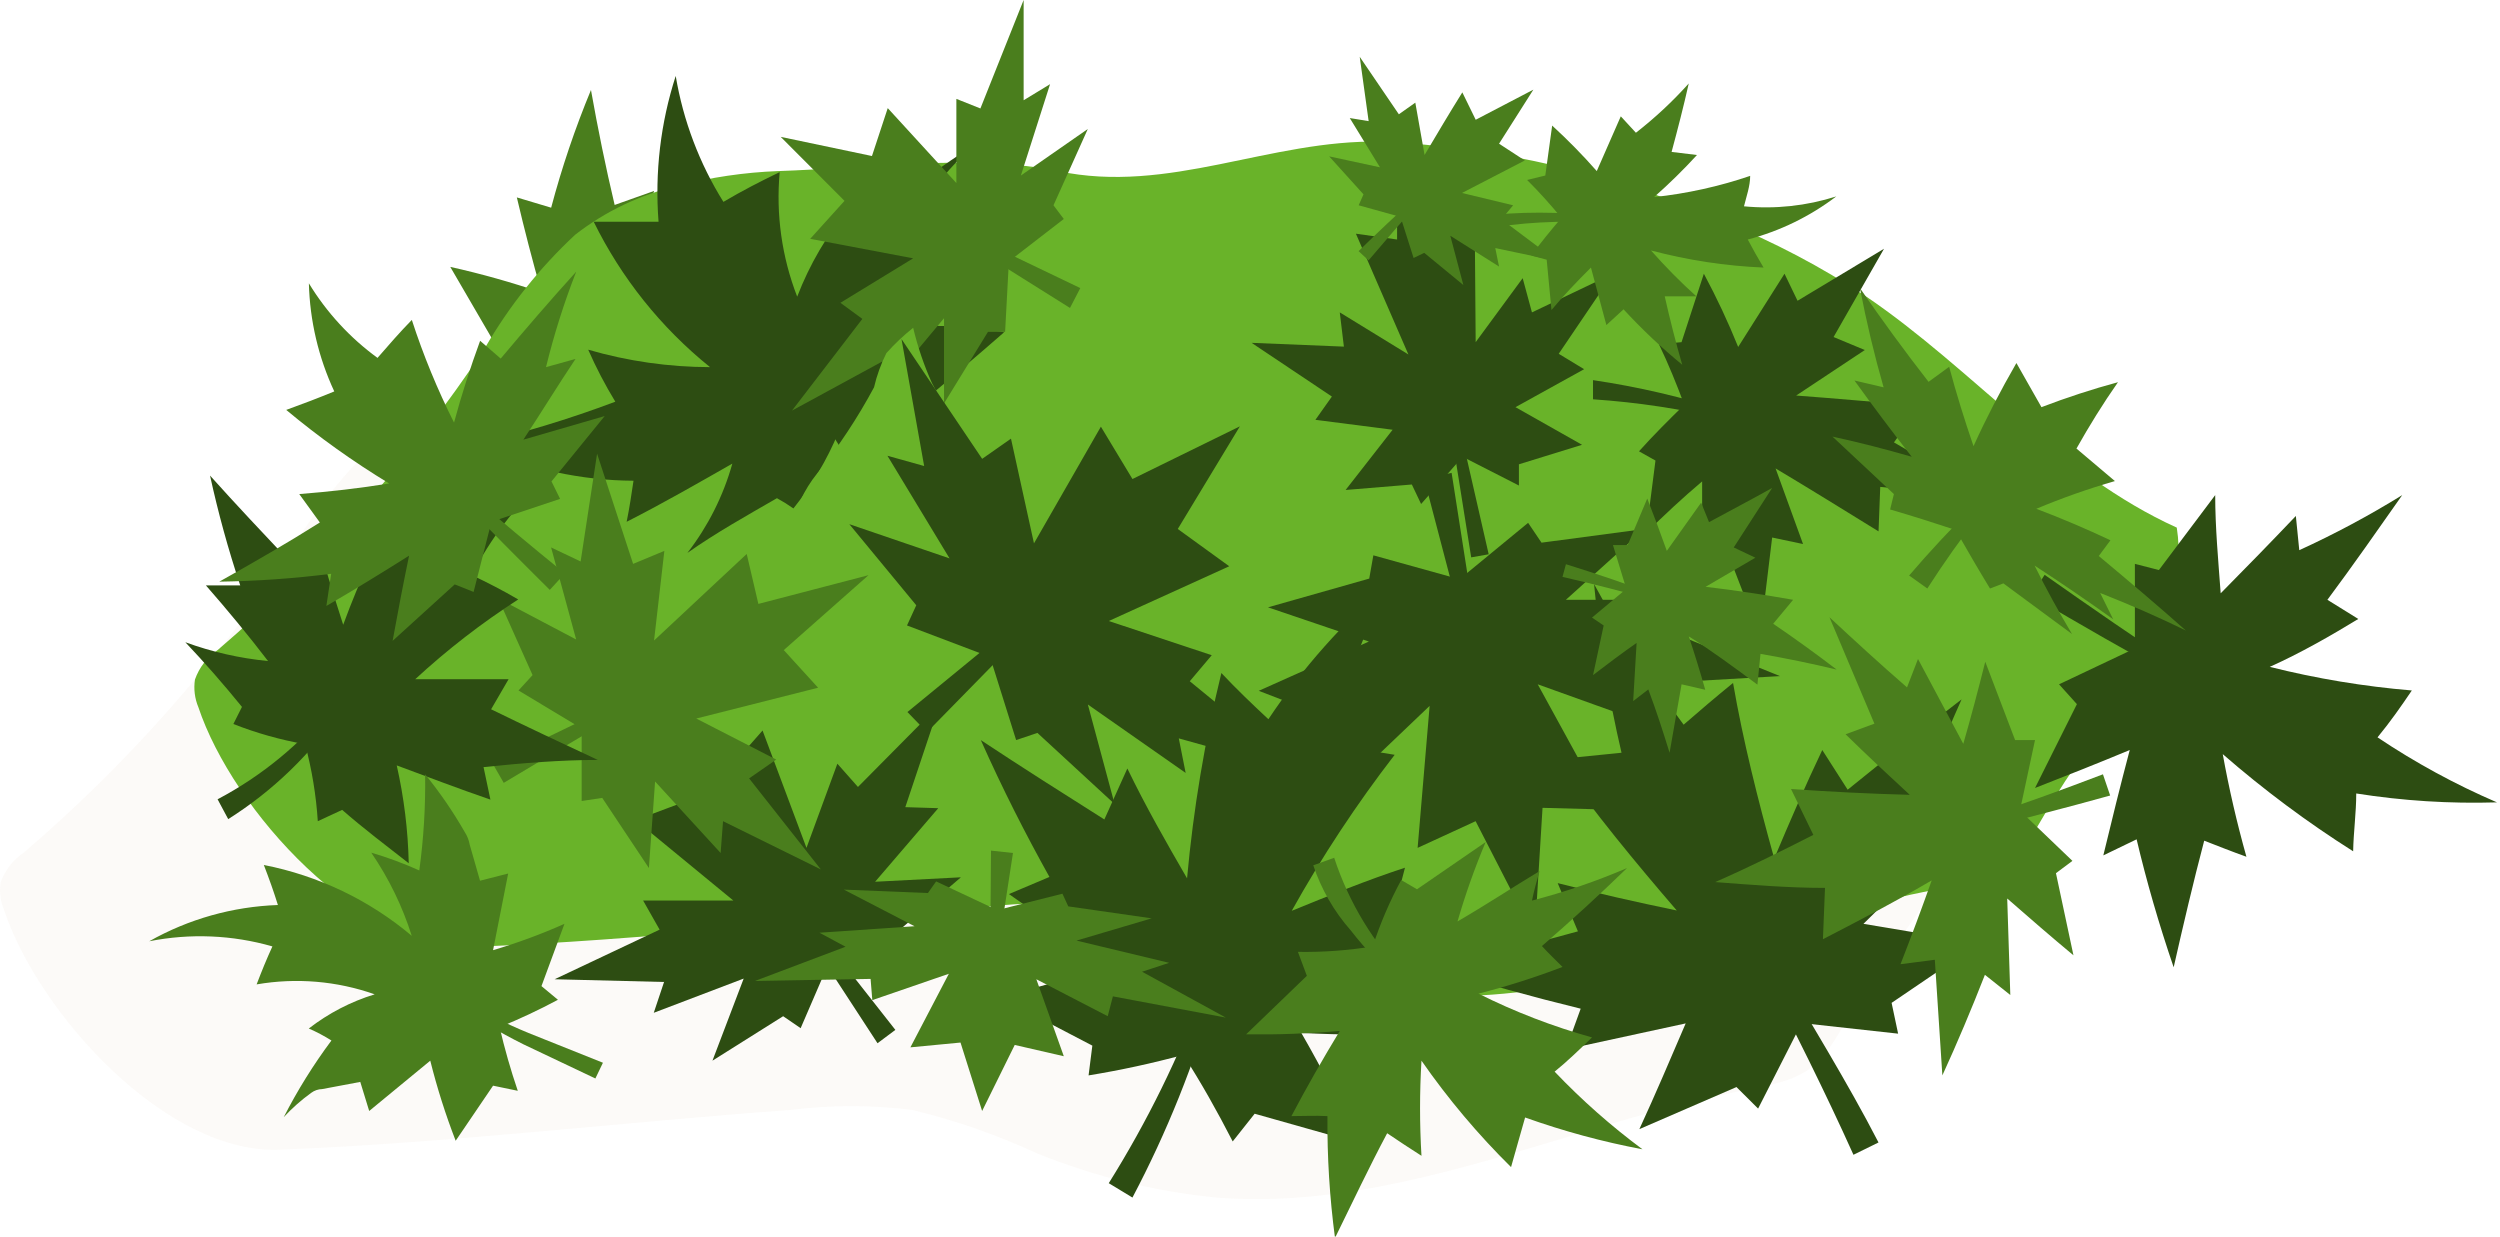 <svg xmlns="http://www.w3.org/2000/svg" fill="none" viewBox="0 0 186 92" height="92" width="186">
<g clip-path="url(#clip0_812_10595)">
<path fill="#4A7E1D" d="M51.832 37.014C50.223 35.283 48.564 33.577 46.725 31.922C46.727 34.049 46.846 36.173 47.083 38.286L42.972 33.577L41.492 34.061C41.203 32.247 41.008 30.421 40.904 28.588C39.168 27.9 37.406 27.289 35.568 26.729L36.64 25.253L33.5 19.856C35.797 20.369 38.064 21.006 40.291 21.765C39.628 19.449 39.015 17.081 38.453 14.688L41.006 15.452C41.798 12.471 42.787 9.545 43.968 6.695C44.479 9.572 45.066 12.448 45.73 15.248L48.666 14.205C47.931 16.485 47.325 18.805 46.853 21.154C49.644 18.781 52.653 16.676 55.84 14.867C55.84 16.139 55.84 17.412 55.84 18.71C58.961 18.385 62.102 18.3 65.236 18.456C62.426 19.606 59.711 20.977 57.117 22.554C57.832 23.607 58.521 24.676 59.185 25.762C56.03 25.871 52.892 26.28 49.815 26.984C51.788 28.006 53.698 29.145 55.534 30.395C54.87 30.751 54.206 31.159 53.568 31.566C55.202 33.908 56.785 36.301 58.291 38.719C56.241 37.222 54.073 35.894 51.806 34.748L51.832 37.014Z"></path>
<path fill="#4A7E1D" d="M44.168 26.882C41.134 29.008 38.313 31.421 35.743 34.086L34.594 32.864C37.465 30.365 40.578 28.156 43.887 26.271L44.168 26.882Z"></path>
<g opacity="0.2" style="mix-blend-mode:multiply">
<path fill="#F0E5DA" d="M36.001 28.969C33.208 29.601 30.591 30.844 28.341 32.61C25.698 35.073 23.436 37.912 21.626 41.036C16.059 49.386 9.367 56.932 1.737 63.463C0.954 63.994 0.364 64.761 0.052 65.652C-0.055 66.35 0.034 67.063 0.307 67.714C2.86 75.351 12.383 85.967 20.911 85.534C33.498 85.025 46.188 83.497 58.775 82.581C61.801 82.199 64.864 82.199 67.89 82.581C71.06 83.348 74.147 84.422 77.107 85.788C81.392 87.53 85.906 88.645 90.511 89.098C99.856 89.836 108.894 86.883 117.728 84.261C122.089 82.886 126.521 81.747 131.005 80.85C135.626 80.01 135.856 78.304 138.358 74.282C142.315 67.867 148.571 61.554 147.422 54.197C138.639 50.251 132.281 42.41 124.29 37.014C120.968 34.821 117.435 32.962 113.745 31.464C105.674 27.932 97.019 25.913 88.213 25.507C80.12 25.329 72.511 29.453 64.264 27.773C57.932 26.5 49.89 27.595 43.43 27.773C40.918 27.903 38.427 28.305 36.001 28.969Z"></path>
</g>
<path fill="#69B329" d="M50.454 13.823C47.665 14.465 45.051 15.708 42.794 17.463C40.15 19.925 37.887 22.765 36.079 25.889C30.516 34.257 23.824 41.821 16.19 48.367C15.407 48.898 14.817 49.666 14.505 50.557C14.398 51.254 14.487 51.968 14.76 52.619C17.313 60.256 26.837 70.871 35.364 70.438C47.952 69.955 60.641 68.427 73.228 67.485C76.255 67.116 79.316 67.116 82.343 67.485C85.513 68.252 88.6 69.326 91.56 70.693C95.84 72.449 100.357 73.564 104.964 74.002C114.309 74.74 123.347 71.787 132.181 69.165C136.568 67.824 141.026 66.728 145.535 65.882C150.156 65.067 150.386 63.336 152.888 59.314C156.845 52.899 163.1 46.585 161.952 39.254C153.169 35.283 146.786 27.442 138.82 22.045C135.497 19.852 131.965 17.994 128.275 16.496C120.203 12.964 111.548 10.944 102.743 10.539C94.471 10.361 86.964 14.485 78.718 12.728C72.386 11.43 64.343 12.525 57.883 12.728C55.374 12.825 52.883 13.192 50.454 13.823Z"></path>
<path fill="#2D4D12" d="M70.903 17.005C69.192 19.55 67.558 22.096 65.796 24.489C68.76 24.1 71.767 24.177 74.707 24.718C72.767 26.415 70.775 28.112 68.733 29.809C68.988 30.573 69.218 31.388 69.396 32.177C67.067 31.859 64.705 31.859 62.375 32.177C61.531 34.208 60.405 36.11 59.03 37.828C58.637 37.55 58.228 37.295 57.805 37.065C55.558 38.363 53.311 39.61 51.141 41.138C52.675 39.158 53.81 36.902 54.486 34.493C51.932 35.945 49.379 37.421 46.622 38.821C46.826 37.828 46.979 36.81 47.133 35.766C45.192 35.756 43.258 35.543 41.362 35.13C39.25 34.623 37.183 33.942 35.184 33.093C38.783 32.26 42.323 31.188 45.779 29.886C45.022 28.642 44.348 27.349 43.762 26.017C46.707 26.873 49.759 27.31 52.826 27.315C49.185 24.381 46.231 20.688 44.171 16.496C45.779 16.496 47.388 16.496 48.996 16.496C48.711 12.832 49.144 9.149 50.273 5.651C50.831 8.975 52.036 12.158 53.822 15.019C55.201 14.205 56.579 13.492 58.009 12.805C57.722 15.952 58.168 19.123 59.311 22.071C60.231 19.68 61.533 17.454 63.167 15.477C63.575 15.936 63.958 16.394 64.392 16.801C67.088 14.495 69.946 12.385 72.945 10.488C71.85 11.321 70.864 12.287 70.009 13.365C69.156 14.587 68.501 15.936 68.069 17.361C68.937 17.285 69.933 17.107 70.903 17.005Z"></path>
<path fill="#2D4D12" d="M60.205 28.74C63.554 31.635 65.918 35.496 66.971 39.788L64.954 40.323C64.355 36.183 62.45 32.34 59.516 29.351L60.205 28.74Z"></path>
<path fill="#4A7E1D" d="M78.125 6.262L75.954 13.059L80.933 9.597L78.38 15.274L79.146 16.292L75.061 19.449L74.78 24.693H73.503L70.235 30.013V23.674L65.665 29.148V26.882L58.925 30.548L64.159 23.725L62.525 22.529L67.937 19.22L60.278 17.769L62.831 14.943L58.082 10.182L64.874 11.608L66.048 8.044L71.154 13.619V7.357L72.942 8.07L76.159 -0V7.459L78.125 6.262Z"></path>
<path fill="#4A7E1D" d="M72.943 17.871L80.373 21.434L79.607 22.911L72.586 18.507L72.943 17.871Z"></path>
<path fill="#69B329" d="M95.845 33.45C94.237 34.672 94.39 35.614 94.134 37.396C93.879 39.178 92.041 39.941 90.432 40.221C88.111 40.75 85.741 41.04 83.36 41.087C82.327 41.231 81.275 41.116 80.298 40.751C79.322 40.387 78.452 39.784 77.769 38.999C77.207 38.057 77.13 36.861 76.517 35.945C75.499 34.829 74.177 34.032 72.713 33.654C70.798 32.864 70.722 32.253 70.16 30.319C69.935 29.696 69.662 29.092 69.343 28.511C68.746 27.184 68.276 25.803 67.939 24.387C67.223 24.959 66.557 25.589 65.947 26.271C65.542 27.081 65.233 27.935 65.028 28.817C63.813 31.079 62.395 33.226 60.79 35.232C59.82 36.441 59.155 37.864 58.849 39.381C58.736 40.993 59.187 42.595 60.126 43.913C62.022 46.546 64.55 48.664 67.479 50.073C74.504 53.855 82.302 55.988 90.279 56.31C94.569 56.463 99.241 55.928 102.279 52.924C103.964 51.27 104.832 49.004 106.492 47.171C107.156 46.382 107.922 45.669 108.534 44.829C109.974 42.282 110.631 39.37 110.424 36.454C110.424 35.028 110.934 30.955 109.785 29.962L104.449 25.456C104.271 25.304 104.041 25.177 103.862 25.304C103.835 25.386 103.835 25.476 103.862 25.558C103.595 27.653 102.863 29.662 101.717 31.439C101.548 31.721 101.311 31.957 101.028 32.126C100.752 32.234 100.455 32.278 100.16 32.253C98.63 32.178 97.116 32.597 95.845 33.45Z"></path>
<path fill="#2D4D12" d="M93.65 51.397L101.845 47.731L94.339 45.185L101.871 43.047L102.177 41.316L108.586 43.098L113.692 38.898L114.688 40.374L122.348 39.356L116.501 44.625H125.462L123.394 46.662L132.433 50.302L121.811 50.913L122.067 53.662L114.407 50.913L119.514 60.23L114.765 60.103L114.177 69.649L109.786 61.096L105.471 63.081L106.365 52.517L100.492 58.117L99.599 55.572L89.539 59.39L96.356 52.44L93.65 51.397Z"></path>
<path fill="#2D4D12" d="M108.893 46.815L105.957 35.614L108 35.181L109.787 46.611L108.893 46.815Z"></path>
<path fill="#2D4D12" d="M126.639 42.029V35.817C125.184 37.039 123.78 38.363 122.478 39.636L123.167 34.265L121.941 33.577C123.014 32.381 124.137 31.261 125.312 30.115C124.75 28.613 124.137 27.086 123.422 25.609L125.107 25.457L126.767 20.365C127.737 22.173 128.58 23.98 129.32 25.813L132.767 20.365L133.737 22.376L140.171 18.507L136.418 25.075L138.741 26.042L133.635 29.428C136.724 29.657 139.788 29.937 142.827 30.192L140.912 32.915L148.086 37.09L139.89 36.225L139.763 39.534C137.21 37.956 134.656 36.377 132.103 34.85L134.146 40.476L131.848 39.992L130.954 47.375L128.401 40.756L126.639 42.029Z"></path>
<path fill="#2D4D12" d="M128.4 31.21C125.155 30.434 121.849 29.932 118.52 29.708V28.282C121.889 28.78 125.211 29.555 128.451 30.599L128.4 31.21Z"></path>
<path fill="#2D4D12" d="M156.487 63.641C157.1 61.096 157.764 58.397 158.453 55.801C156.13 56.768 153.755 57.71 151.406 58.626L154.521 52.389L153.193 50.913L158.836 48.24V41.952L160.623 42.411L164.811 36.836C164.811 39.254 165.04 41.698 165.219 44.142C167.108 42.232 168.972 40.323 170.811 38.388L171.066 40.934C173.702 39.729 176.261 38.36 178.725 36.836C176.938 39.381 175.074 42.054 173.159 44.625L175.457 46.051C173.364 47.324 171.142 48.596 168.87 49.615C172.34 50.486 175.875 51.074 179.44 51.371C178.649 52.542 177.832 53.713 176.887 54.859C179.694 56.74 182.668 58.359 185.772 59.696C182.27 59.803 178.765 59.582 175.304 59.034C175.304 60.485 175.1 61.91 175.074 63.336C171.66 61.176 168.417 58.759 165.372 56.106C165.832 58.652 166.419 61.197 167.134 63.743C166.062 63.361 165.04 62.954 163.993 62.547C163.176 65.652 162.436 68.809 161.721 71.966C160.623 68.758 159.704 65.576 158.964 62.445L156.487 63.641Z"></path>
<path fill="#2D4D12" d="M162.129 50.557C158.402 48.571 154.776 46.458 151.125 44.32L152.121 42.767C155.568 45.185 159.014 47.604 162.563 49.844L162.129 50.557Z"></path>
<path fill="#2D4D12" d="M145.1 62.369L138.641 68.733C141.5 69.216 144.36 69.675 147.22 70.209L140.735 74.613L141.22 76.904L134.045 76.115L130.803 82.479L129.194 80.876L121.969 84.007C123.143 81.461 124.292 78.763 125.415 76.141L116.505 78.075L117.603 75.046C114.054 74.18 110.454 73.188 106.828 72.067C110.377 71.177 113.875 70.26 117.398 69.293L115.892 65.703C118.854 66.467 121.815 67.129 124.752 67.74C121.688 64.176 118.649 60.51 115.815 56.488L120.641 56.004C119.675 51.872 118.992 47.679 118.598 43.454C120.566 47.096 122.793 50.593 125.262 53.917C126.462 52.873 127.688 51.83 128.939 50.811C129.679 55.088 130.777 59.467 132.003 63.87C133.152 61.147 134.326 58.423 135.577 55.801L137.466 58.754C140.275 56.488 143.083 54.222 145.943 52.033C144.539 55.164 143.211 58.448 141.96 61.809L145.1 62.369Z"></path>
<path fill="#2D4D12" d="M132.101 71.609C134.654 76.039 137.412 80.443 139.761 84.999L137.897 85.916C135.803 81.257 133.48 76.65 131.156 72.067L132.101 71.609Z"></path>
<path fill="#2D4D12" d="M106.036 77.006C102.947 77.006 99.883 77.006 96.82 76.853C98.352 79.505 99.75 82.233 101.007 85.025L93.347 82.861L91.713 84.923C90.564 82.683 89.364 80.545 88.037 78.483C85.716 79.113 83.364 79.623 80.99 80.01L81.27 77.795L74.3 74.155C77.072 73.521 79.808 72.739 82.496 71.813C79.943 70.006 77.568 68.249 75.066 66.518L78.079 65.245C76.292 62.038 74.581 58.677 72.973 55.063C76.011 57.074 79.1 59.034 82.164 60.968L83.875 57.175C85.254 60.027 86.785 62.7 88.317 65.347C88.786 60.2 89.639 55.094 90.871 50.073C91.994 51.27 93.168 52.39 94.368 53.51C96.898 49.718 99.939 46.291 103.407 43.327C101.38 47.164 99.886 51.258 98.964 55.495C100.573 55.674 102.156 55.877 103.764 56.157C100.926 59.832 98.366 63.712 96.105 67.765C98.913 66.62 101.722 65.474 104.53 64.558L103.611 68.096C107.211 68.555 110.811 69.013 114.385 69.522C111.066 70.769 107.747 72.22 104.326 73.85L106.036 77.006Z"></path>
<path fill="#2D4D12" d="M90.382 73.824C88.877 79.114 86.823 84.233 84.254 89.098L82.492 88.029C85.358 83.447 87.744 78.585 89.616 73.519L90.382 73.824Z"></path>
<path fill="#2D4D12" d="M69.806 60.129L65.109 65.602L71.492 65.271L66.743 69.344L67.177 70.846L61.764 71.406L59.568 76.497L58.266 75.606L53.006 78.915L55.33 72.806L48.64 75.352L49.406 73.06L41.262 72.857L49.075 69.165L47.849 67.002H54.564L47.287 61.019L50.887 59.67L47.747 51.728L54.181 57.252L56.734 54.35L60.002 63.081L62.3 56.819L63.832 58.55L69.909 52.415L67.355 60.052L69.806 60.129Z"></path>
<path fill="#2D4D12" d="M60.257 68.529L66.615 76.624L65.287 77.617L59.645 68.962L60.257 68.529Z"></path>
<path fill="#4A7E1D" d="M53.615 63.463L48.738 58.143L48.279 64.583L44.806 59.364L43.275 59.594V54.197L38.577 51.371L39.623 50.226L37.07 44.523L42.866 47.578L41.002 40.73L43.198 41.774L44.423 33.755L47.104 41.952L49.428 40.985L48.662 47.654L55.555 41.214L56.423 44.931L64.619 42.792L58.313 48.367L60.866 51.167L51.802 53.459L57.751 56.513L55.734 57.913L61.07 64.685L53.794 61.096L53.615 63.463Z"></path>
<path fill="#4A7E1D" d="M46.337 52.95L37.477 58.245L36.66 56.819L45.979 52.313L46.337 52.95Z"></path>
<path fill="#2D4D12" d="M36.487 59.492C34.112 58.677 31.789 57.786 29.517 56.946C30.057 59.337 30.357 61.776 30.41 64.227C28.751 62.928 27.091 61.681 25.457 60.255L23.644 61.096C23.519 59.16 23.202 57.242 22.7 55.368C20.875 55.048 19.087 54.545 17.363 53.866L18.002 52.593C16.623 50.896 15.219 49.292 13.789 47.782C15.772 48.507 17.84 48.977 19.942 49.182C18.461 47.247 16.904 45.363 15.321 43.556C16.113 43.556 16.93 43.556 17.874 43.556C16.98 40.874 16.23 38.146 15.627 35.384C17.593 37.574 19.61 39.712 21.627 41.85L23.517 39.687C24.104 42.029 24.819 44.243 25.534 46.483C26.794 43.043 28.34 39.714 30.155 36.53C30.768 37.675 31.457 38.796 32.147 39.916C34.671 37.992 37.526 36.543 40.572 35.639C38.324 37.667 36.472 40.092 35.108 42.792C36.283 43.352 37.432 43.938 38.555 44.6C35.835 46.352 33.272 48.337 30.895 50.531C33.244 50.531 35.593 50.531 37.84 50.531L36.538 52.771C39.091 54.019 41.849 55.317 44.478 56.539C41.746 56.539 38.913 56.768 35.976 57.073L36.487 59.492Z"></path>
<path fill="#2D4D12" d="M25.354 52.848C23.15 56.092 20.299 58.847 16.979 60.943L16.188 59.467C19.502 57.717 22.422 55.308 24.766 52.389L25.354 52.848Z"></path>
<path fill="#2D4D12" d="M88.213 57.506L80.936 52.415L82.928 59.823L77.183 54.528L75.6 55.062L73.659 48.876L67.481 46.534L68.17 45.032L63.191 38.999L70.647 41.545L66.025 33.908L68.757 34.672L67.072 25.227L73.072 34.137L75.217 32.635L76.928 40.425L81.906 31.744L84.255 35.639L92.247 31.719L87.626 39.356L91.455 42.13L82.493 46.203L90.153 48.749L88.519 50.684L96.817 57.481L87.702 54.935L88.213 57.506Z"></path>
<path fill="#2D4D12" d="M76.473 46.815L68.967 54.477L67.512 52.975L75.835 46.153L76.473 46.815Z"></path>
<path fill="#2D4D12" d="M117.858 27.468L112.751 30.293L117.704 33.093L113.007 34.544V36.123L108.819 33.984L105.73 37.498L105.041 36.047L100.113 36.454L103.611 31.973L97.866 31.235L99.092 29.504L93.117 25.507L99.985 25.788L99.679 23.242L104.785 26.373L100.879 17.387L103.943 17.82V9.012L107.16 17.209L109.713 15.656L109.79 25.456L113.287 20.696L113.977 23.242L120.002 20.365L115.968 26.322L117.858 27.468Z"></path>
<path fill="#2D4D12" d="M108.333 30.624L110.759 41.239L109.457 41.468L107.746 30.726L108.333 30.624Z"></path>
<path fill="#4A7E1D" d="M37.808 64.991L36.684 70.693C38.496 70.155 40.27 69.501 41.995 68.733L40.285 73.366L41.51 74.384C40.1 75.139 38.652 75.819 37.17 76.421C37.541 78.02 37.993 79.601 38.523 81.156L36.684 80.774L33.902 84.872C33.149 82.927 32.518 80.938 32.012 78.915L27.468 82.657L26.804 80.494L24.914 80.85L23.97 81.028C23.675 81.034 23.389 81.132 23.153 81.308C22.414 81.842 21.73 82.448 21.11 83.116C22.131 81.119 23.318 79.212 24.659 77.413C24.121 77.074 23.558 76.776 22.974 76.522C24.44 75.385 26.101 74.522 27.876 73.977C25.06 72.984 22.036 72.73 19.093 73.239C19.451 72.297 19.834 71.355 20.267 70.413C17.287 69.557 14.144 69.426 11.102 70.031C14.029 68.376 17.313 67.451 20.676 67.333C20.37 66.34 20.012 65.347 19.629 64.354C23.687 65.15 27.474 66.963 30.634 69.624C29.94 67.425 28.924 65.341 27.621 63.438C28.841 63.796 30.036 64.238 31.195 64.761C31.52 62.391 31.665 60 31.629 57.608C32.723 58.952 33.705 60.382 34.565 61.885C34.758 62.178 34.889 62.507 34.948 62.852L35.204 63.743L35.714 65.525L37.808 64.991Z"></path>
<path fill="#4A7E1D" d="M34.032 74.308C35.769 75.224 37.53 76.115 39.318 76.853L44.858 79.068L44.296 80.239L38.934 77.693C37.147 76.802 35.437 75.784 33.828 74.74L34.032 74.308Z"></path>
<path fill="#4A7E1D" d="M42.819 26.704C41.491 28.689 40.265 30.7 38.938 32.711L44.989 30.955L41.031 35.817L41.67 37.115L36.563 38.821L35.236 44.04L33.831 43.48L29.21 47.68C29.593 45.567 30.002 43.429 30.436 41.341C28.419 42.614 26.35 43.887 24.282 45.083L24.64 42.69C21.878 43.04 19.1 43.235 16.316 43.276C18.87 41.85 21.423 40.374 23.797 38.872L22.265 36.759C24.538 36.581 26.759 36.326 28.955 35.97C26.267 34.34 23.706 32.511 21.295 30.497C22.495 30.064 23.695 29.606 24.87 29.122C23.695 26.598 23.052 23.86 22.98 21.078C24.299 23.245 26.035 25.131 28.087 26.627C28.904 25.685 29.746 24.718 30.64 23.802C31.491 26.423 32.541 28.976 33.78 31.439C34.342 29.351 35.006 27.315 35.721 25.355L37.253 26.678C39.091 24.489 40.955 22.325 42.87 20.212C41.964 22.528 41.214 24.9 40.623 27.315L42.819 26.704Z"></path>
<path fill="#4A7E1D" d="M34.647 36.454C37.047 38.592 39.524 40.629 42.026 42.665L40.903 43.887C38.63 41.621 36.333 39.356 34.137 36.988L34.647 36.454Z"></path>
<path fill="#4A7E1D" d="M60.968 69.394L68.04 68.911L62.781 66.187L69.036 66.442L69.649 65.576L74.194 67.714L79.045 66.492L79.479 67.434L85.683 68.325L80.091 69.98L86.985 71.635L84.968 72.296L91.198 75.708L82.798 74.129L82.415 75.606L77.104 72.856L79.147 78.584L75.496 77.744L73.07 82.657L71.462 77.566L67.734 77.922L70.594 72.449L64.9 74.409L64.772 72.831L56.168 72.984L62.908 70.438L60.968 69.394Z"></path>
<path fill="#4A7E1D" d="M73.68 69.7L73.731 63.285L75.365 63.463L74.395 69.776L73.68 69.7Z"></path>
<path fill="#4A7E1D" d="M96.081 83.039C97.205 80.901 98.43 78.763 99.681 76.701C97.364 76.902 95.037 76.987 92.711 76.955L97.23 72.602L96.566 70.82C98.43 70.849 100.293 70.713 102.132 70.413C102.688 68.706 103.397 67.053 104.251 65.474L105.426 66.162L110.532 62.649C109.72 64.575 109.021 66.547 108.439 68.555C110.507 67.358 112.549 66.009 114.541 64.812C114.336 65.525 114.132 66.263 113.979 67.002C116.395 66.376 118.759 65.567 121.051 64.583C119.009 66.569 116.89 68.504 114.719 70.387C115.205 70.922 115.741 71.431 116.251 71.94C114.207 72.724 112.118 73.387 109.996 73.926C112.701 75.281 115.531 76.372 118.447 77.184C117.528 78.075 116.609 78.966 115.664 79.73C117.673 81.839 119.86 83.772 122.2 85.508C119.232 84.949 116.312 84.157 113.468 83.141C113.111 84.363 112.753 85.687 112.422 86.832C109.962 84.402 107.731 81.752 105.758 78.915C105.617 81.272 105.617 83.635 105.758 85.992C104.915 85.458 104.073 84.898 103.205 84.312C101.851 86.858 100.651 89.403 99.324 92.102C98.924 89.098 98.737 86.07 98.762 83.039C97.843 82.988 97.026 83.039 96.081 83.039Z"></path>
<path fill="#4A7E1D" d="M104.192 73.238C102.89 71.966 101.639 70.693 100.49 69.216C99.249 67.805 98.303 66.16 97.707 64.379L99.264 63.819C100.359 67.164 102.211 70.213 104.677 72.729L104.192 73.238Z"></path>
<path fill="#4A7E1D" d="M142.699 49.029L146.069 55.342C146.656 53.306 147.192 51.269 147.703 49.233L149.924 55.062H151.405L150.282 60.306L154.188 64.049L152.963 64.965L154.265 71.075C152.605 69.7 150.971 68.274 149.337 66.849L149.567 74.028L147.677 72.526C146.682 75.071 145.609 77.617 144.512 80.01L143.95 71.406L141.397 71.736C142.214 69.649 142.98 67.587 143.72 65.5C141.167 67.001 138.384 68.453 135.626 69.878L135.78 66.06C133.048 66.06 130.316 65.831 127.609 65.627C130.163 64.507 132.512 63.336 134.912 62.114L133.252 58.703C136.188 58.906 139.124 59.059 142.086 59.135C140.452 57.633 138.869 56.157 137.312 54.63L139.456 53.84L136.112 45.923C138.001 47.68 139.916 49.437 141.882 51.142L142.699 49.029Z"></path>
<path fill="#4A7E1D" d="M147.191 60.917C150.306 59.899 153.396 58.779 156.459 57.608L156.996 59.187C153.804 60.077 150.587 60.892 147.37 61.732L147.191 60.917Z"></path>
<path fill="#4A7E1D" d="M157.221 46.076C155.306 44.702 153.366 43.378 151.374 42.08C152.242 43.836 153.187 45.542 154.157 47.171L149.051 43.403L148.055 43.785C147.187 42.36 146.344 40.909 145.502 39.432C143.893 38.898 142.285 38.388 140.625 37.905L140.906 36.759L136.336 32.483C138.327 32.915 140.293 33.424 142.234 33.984C140.778 32.126 139.349 30.217 137.97 28.308L140.14 28.817C139.451 26.424 138.864 23.954 138.378 21.434C140.013 23.802 141.698 26.118 143.485 28.409L145.017 27.289C145.553 29.3 146.166 31.261 146.83 33.195C147.774 31.108 148.847 29.046 150.021 27.009L151.885 30.293C153.75 29.578 155.65 28.958 157.578 28.435C156.455 30.039 155.434 31.693 154.489 33.373L157.349 35.792C155.361 36.365 153.409 37.054 151.502 37.854C153.391 38.567 155.23 39.356 157.017 40.196L156.149 41.367C158.344 43.2 160.515 45.033 162.634 46.916C160.566 45.898 158.447 44.982 156.251 44.116L157.221 46.076Z"></path>
<path fill="#4A7E1D" d="M147.375 38.185C145.945 39.992 144.618 41.876 143.392 43.785L142.039 42.818C143.571 41.036 145.154 39.305 146.839 37.727L147.375 38.185Z"></path>
<path fill="#4A7E1D" d="M119.515 24.184L118.366 19.907C117.319 20.951 116.324 21.994 115.43 23.064L115.073 19.322L113.924 19.016C114.613 18.074 115.379 17.132 116.17 16.216C115.37 15.229 114.518 14.286 113.617 13.39L114.97 13.059L115.481 9.343C116.648 10.411 117.756 11.541 118.8 12.728L120.587 8.655L121.711 9.877C123.128 8.774 124.444 7.547 125.643 6.211C125.26 7.917 124.826 9.597 124.366 11.303L126.255 11.532C125.248 12.632 124.183 13.677 123.064 14.663C125.498 14.404 127.896 13.874 130.213 13.085C130.213 13.848 129.932 14.612 129.753 15.35C132.069 15.572 134.406 15.321 136.621 14.612C134.66 16.104 132.421 17.195 130.034 17.82C130.392 18.507 130.8 19.22 131.209 19.907C128.379 19.788 125.571 19.361 122.834 18.634C123.892 19.834 125.017 20.973 126.204 22.045H123.855C124.238 23.751 124.673 25.457 125.158 27.137C123.607 25.866 122.148 24.488 120.792 23.013L119.515 24.184Z"></path>
<path fill="#4A7E1D" d="M118.977 16.572C116.049 16.386 113.109 16.549 110.22 17.056L110.066 16.088C113.034 15.732 116.035 15.732 119.003 16.088L118.977 16.572Z"></path>
<path fill="#4A7E1D" d="M121.509 52.16L121.764 47.833C120.667 48.596 119.594 49.411 118.522 50.226L119.313 46.535L118.445 45.949L120.999 43.811L120.003 40.552H121.101L122.556 37.09C123.067 38.397 123.552 39.695 124.011 40.985L126.564 37.396L127.152 38.847C128.684 38.007 130.267 37.192 131.85 36.301L128.99 40.73L130.599 41.494L126.896 43.658C129.067 43.913 131.237 44.243 133.407 44.625L131.926 46.407C133.535 47.502 135.118 48.648 136.65 49.819C134.76 49.36 132.871 48.978 130.981 48.648L130.752 50.938C129.067 49.691 127.33 48.393 125.645 47.349C126.088 48.673 126.496 49.997 126.871 51.32L125.109 50.913L124.216 56.004C123.73 54.426 123.22 52.848 122.633 51.295L121.509 52.16Z"></path>
<path fill="#4A7E1D" d="M123.144 44.702C120.871 44.04 118.573 43.454 116.25 42.92L116.505 41.978C118.803 42.691 121.05 43.454 123.271 44.294L123.144 44.702Z"></path>
<path fill="#4A7E1D" d="M111.529 19.831L107.903 17.54L108.874 21.205L105.963 18.812L105.171 19.194L104.201 16.14L101.086 15.274L101.444 14.459L98.891 11.634L102.669 12.448L100.423 8.783L101.827 9.012L101.163 4.226L104.074 8.503L105.299 7.637L105.988 11.532C106.908 9.979 107.827 8.426 108.797 6.873L109.793 8.91L114.082 6.67L111.529 10.692L113.444 11.939L108.771 14.357L112.576 15.274L111.708 16.318L115.844 19.423L111.248 18.456L111.529 19.831Z"></path>
<path fill="#4A7E1D" d="M105.648 14.968C104.346 16.419 103.095 17.87 101.819 19.372L101.078 18.685C102.482 17.31 103.912 15.961 105.342 14.663L105.648 14.968Z"></path>
</g>
<defs>
<clipPath id="clip0_812_10595">
<rect fill="white" height="92" width="186"></rect>
</clipPath>
</defs>
</svg>
